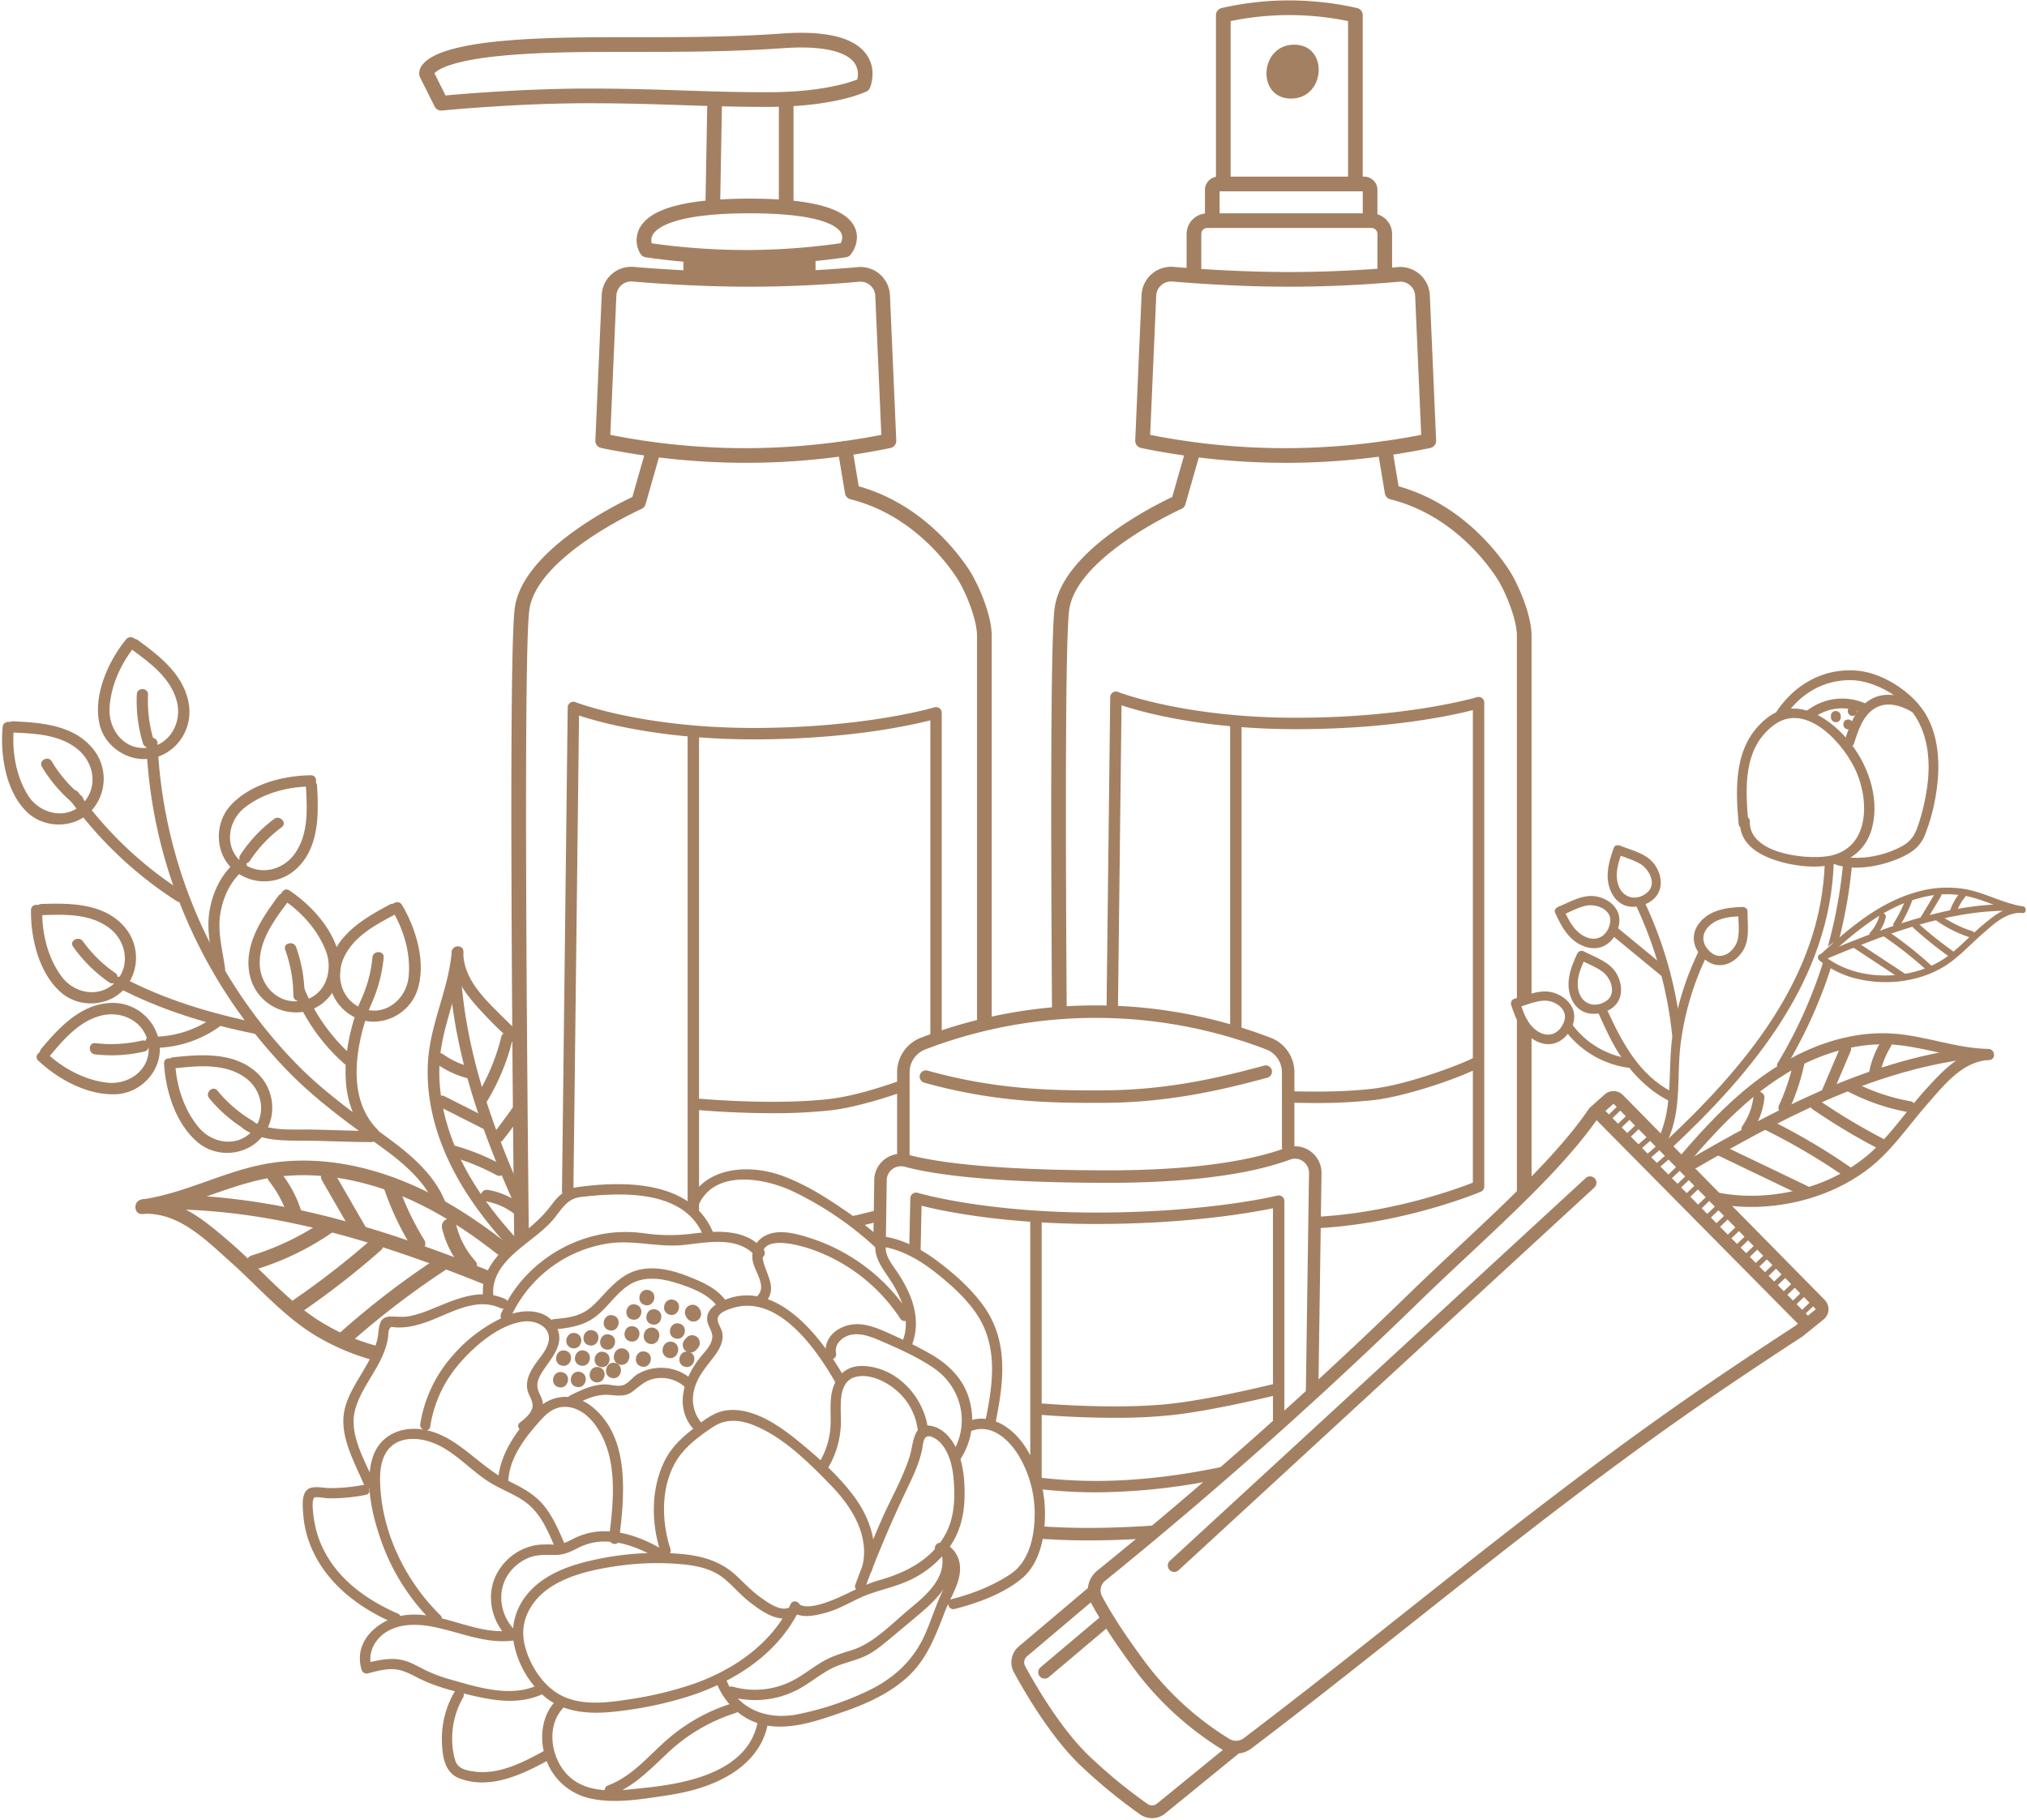 <?xml version="1.0" encoding="UTF-8" standalone="no"?><svg xmlns="http://www.w3.org/2000/svg" xmlns:xlink="http://www.w3.org/1999/xlink" data-name="Layer 1" fill="#000000" height="875.1" preserveAspectRatio="xMidYMid meet" version="1" viewBox="-1.0 -0.2 974.6 875.1" width="974.6" zoomAndPan="magnify"><g id="change1_1"><path d="M559.189,871.885l35.453-28.9a12.131,12.131,0,0,0,6.018-2.375c25.651-19.417,51.474-39.893,76.446-59.693,48.272-38.277,98.188-77.856,152.68-114.654,11.91-8.043,24.009-16.068,35.963-23.855l10.051-8.128a6.352,6.352,0,0,0,.527-9.391L779.315,526.37a6.347,6.347,0,0,0-8.744-.294l-7.366,6.539-.217.32c-14.175,20.958-38.594,43.823-62.208,65.935-7.922,7.417-16.113,15.088-23.838,22.607-47.857,46.592-98.457,91.552-150.4,133.634a12.208,12.208,0,0,0-4.457,8.326l-33.294,28.148a9.975,9.975,0,0,0-2.329,12.31c1.041,1.923,2.445,4.452,4.152,7.375,6.364,10.9,16.934,27.265,28.581,38.131a255.371,255.371,0,0,0,28.074,22.964A9.965,9.965,0,0,0,559.189,871.885ZM871.936,629.211a.189.189,0,0,1-.016.28l-3.658,2.966-1.045-1.057,3.531-3.4Zm-97.624-91.76,3.732-3.59,2.677,2.719-3.726,3.584Zm4.416,4.465,3.723-3.581,2.677,2.719-3.717,3.575Zm4.416,4.465,3.713-3.571,3.813,3.873-3.887,3.379Zm5.376,5.436,3.883-3.376,2.682,2.723-3.877,3.371Zm4.424,4.474,3.873-3.367,2.682,2.723-3.867,3.362Zm4.424,4.474,3.863-3.358,3.608,3.664-3.674,3.534Zm5.53,5.592,3.67-3.53,2.677,2.719-3.664,3.525Zm4.416,4.465,3.66-3.521,2.677,2.718L810,573.537Zm4.416,4.465,3.651-3.512,3.721,3.778-3.643,3.5Zm5.462,5.523,3.639-3.5,2.677,2.718-3.633,3.495Zm4.416,4.465,3.63-3.491,2.677,2.718-3.624,3.486Zm4.416,4.465,3.62-3.482,3.721,3.779-3.612,3.474Zm5.462,5.523,3.608-3.471,2.677,2.718-3.6,3.465Zm4.416,4.465,3.6-3.461,2.677,2.718-3.593,3.456Zm4.416,4.465,3.589-3.452,2.88,2.925-3.583,3.446Zm4.619,4.671,3.579-3.443,2.677,2.718-3.573,3.437Zm4.416,4.465,3.569-3.433,2.677,2.718-3.564,3.428Zm4.416,4.465,3.56-3.424,2.88,2.925-3.554,3.418Zm4.619,4.671,3.55-3.415,2.677,2.718-3.544,3.409Zm4.416,4.465,3.54-3.405,2.677,2.718-3.535,3.4Zm-87.878-96.242,1.391,1.413-3.736,3.593-1.667-1.686,3.75-3.33A.19.19,0,0,1,774.923,530.693Zm-93.682,95.2c7.681-7.479,15.85-15.128,23.751-22.525,23.1-21.631,46.936-43.971,61.649-64.91l96.811,97.9-1.2.972c-11.939,7.777-24.021,15.792-35.914,23.823-54.687,36.932-104.7,76.585-153.061,114.934-24.945,19.78-50.739,40.233-76.337,59.608a6.123,6.123,0,0,1-6.916.266A146.448,146.448,0,0,1,549.474,798.9c-11.321-15.229-17.459-25.548-20.608-31.524a6.03,6.03,0,0,1,1.556-7.475C582.508,717.7,633.251,672.616,681.241,625.894ZM550.781,867.3a248.994,248.994,0,0,1-27.379-22.4c-14.106-13.16-26.741-35.108-31.516-43.932a3.784,3.784,0,0,1,.887-4.67l30.693-25.949c.808,1.527,1.8,3.319,3.009,5.392.36.616.745,1.264,1.145,1.93l-28.353,23.922a3.081,3.081,0,0,0,3.974,4.709L530.9,782.958c3.423,5.357,7.871,11.872,13.629,19.618a152.515,152.515,0,0,0,42.217,38.6c.068.043.139.078.208.119L555.3,867.109A3.776,3.776,0,0,1,550.781,867.3Z" fill="#a48062"/></g><g id="change1_2"><path d="M560.918,754.178a3.086,3.086,0,0,0,4.749.715L765.59,570.839a3.081,3.081,0,0,0-4.173-4.534L561.494,750.358A3.084,3.084,0,0,0,560.918,754.178Z" fill="#a48062"/></g><g id="change1_3"><path d="M628.947,553.328a12.708,12.708,0,0,0-7.582-2.315V515.4A17.8,17.8,0,0,0,610.02,498.86a235.017,235.017,0,0,0-168.347,0A17.789,17.789,0,0,0,430.339,515.4v39.362a12.856,12.856,0,0,0-5.9,2.447,12.69,12.69,0,0,0-5.085,10.016l-.439,29.371a25.535,25.535,0,0,1,6,.5l.445-29.78a6.719,6.719,0,0,1,2.691-5.307,6.864,6.864,0,0,1,4.144-1.389,7.081,7.081,0,0,1,1.854.249c12.986,3.52,40.5,7.715,97.86,7.715,47.416,0,73.688-6.073,87.375-11.167a6.617,6.617,0,0,1,6.2.818,6.753,6.753,0,0,1,2.9,5.7L626.8,673.608c.642-.52,1.281-1.059,1.93-1.551l-.1-.118,1.728-1.08q1.239-.867,2.518-1.64l1.525-105.2A12.855,12.855,0,0,0,628.947,553.328Zm-97.036,9.25c-55.651,0-82.641-3.932-95.565-7.316V515.4a11.745,11.745,0,0,1,7.476-10.927,229,229,0,0,1,164.048,0,11.755,11.755,0,0,1,7.488,10.934v35.76a2.985,2.985,0,0,0,.248,1.187C601.972,557.147,576.677,562.578,531.911,562.578Z" fill="#a48062"/></g><g id="change1_4"><path d="M533.028,734.382c-12.543.346-23.756.066-33.821-.639a35.819,35.819,0,0,1-1.669,5.887c7.581.571,15.778.91,24.727.91q5.3,0,10.933-.154c5.883-.163,11.4-.42,16.609-.748.25-.327.458-.658.722-.983a66.7,66.7,0,0,1,5.016-5.433C548.7,733.757,541.213,734.155,533.028,734.382Z" fill="#a48062"/></g><g id="change1_5"><path d="M610.473,514.331a3.008,3.008,0,0,0-3.689-2.107c-22.677,6.186-47.883,11.909-78.5,11.909h-2.6c-20.178,0-47.513-.194-80.683-9.5a3,3,0,0,0-1.624,5.784c33.957,9.526,61.765,9.723,82.293,9.723h2.619c31.326,0,57-5.825,80.085-12.12A3,3,0,0,0,610.473,514.331Z" fill="#a48062"/></g><g id="change1_6"><path d="M615.49,575.234a2.718,2.718,0,0,0-2.356-.5c-.326.08-33.246,8.154-87.2,8.154-53.793,0-85.381-9.4-85.694-9.492a2.747,2.747,0,0,0-3.542,2.566l-.556,25.008a26.6,26.6,0,0,1,5.407,3.832l.56-25.2c7.15,1.823,25.08,5.773,52.249,7.691V706.976a32.14,32.14,0,0,1,3.844,8.833c.011,0,.024,0,.035-.008a248.405,248.405,0,0,0,27.7,1.632,300.732,300.732,0,0,0,57.994-6.127,76.574,76.574,0,0,1,6.044-6.885c-16.254,3.621-39.453,7.52-64.037,7.52a242.216,242.216,0,0,1-26.085-1.478V680.195c4.652.366,19.043,1.387,35.124,1.387a251.657,251.657,0,0,0,28.555-1.416C581,678.106,603.006,673,611.055,671.05v16.4l5.492-3.887V577.4A2.747,2.747,0,0,0,615.49,575.234ZM611.055,665.4c-6.548,1.6-29.913,7.16-48.169,9.313-24.209,2.848-56.7.482-63.035-.027V587.634c7.994.46,16.671.747,26.085.747,44.681,0,75.278-5.51,85.119-7.562Z" fill="#a48062"/></g><g id="change1_7"><path d="M730.982,490.563a4.537,4.537,0,0,1-1.528-2.225,6.014,6.014,0,0,1-1.118-1.9l0,88.067c.764-.629,1.5-1.268,2.334-1.875a38.572,38.572,0,0,1,4.712-2.9V494.55A55.158,55.158,0,0,0,730.982,490.563Z" fill="#a48062"/></g><g id="change1_8"><path d="M734.454,479.5a6.446,6.446,0,0,1,.932-.133V305.449c0-10.018-6.493-25.088-11.179-32.115-6.224-9.336-23.622-31.522-52.763-39.686l-2.539-15.232q8.942-1.366,17.794-3.188a3.53,3.53,0,0,0,2.809-3.608L686.471,141.8A14.215,14.215,0,0,0,671,128.24c-.832.075-1.772.152-2.667.229V112.3a9.906,9.906,0,0,0-7.058-9.453V91.128a6.4,6.4,0,0,0-6.4-6.4h-.662V7.1a3.531,3.531,0,0,0-2.746-3.443A148.2,148.2,0,0,0,615.318.039a146.664,146.664,0,0,0-28.929,3.618A3.526,3.526,0,0,0,583.644,7.1V84.843a6.4,6.4,0,0,0-5.293,6.284v11.36a9.9,9.9,0,0,0-8.822,9.814v16.336c-2.213-.167-4.331-.335-6.26-.5a14.212,14.212,0,0,0-15.4,13.564L544.83,211.62a3.53,3.53,0,0,0,2.809,3.608c6.848,1.42,13.749,2.6,20.678,3.6L562.611,238.8c-8.974,4.218-53.149,26.3-56.574,53.7-1.974,15.793-1.787,111.326-1.217,194.27a28.619,28.619,0,0,1,7.064-1.22c-.559-82.5-.745-176.965,1.156-192.175,3.241-25.926,53.45-48.6,53.957-48.825a3.527,3.527,0,0,0,1.956-2.254l6.433-22.515a342.889,342.889,0,0,0,41.795,2.582c.589,0,1.184,0,1.773,0a343.319,343.319,0,0,0,42.965-2.943l2.94,17.637a3.525,3.525,0,0,0,2.624,2.843c28.109,7.027,44.928,28.462,50.853,37.353,4.718,7.075,9.994,20.636,9.994,28.2l.008,176.705a4.519,4.519,0,0,1,4.494-2.9A5.684,5.684,0,0,1,734.454,479.5ZM590.7,9.943a139.379,139.379,0,0,1,56.462,0V84.732H590.7ZM585.409,91.79h68.813v10.587H585.409ZM576.587,112.3a2.869,2.869,0,0,1,2.867-2.867h78.959a2.869,2.869,0,0,1,2.867,2.867V129.03c-11.386.832-26.1,1.577-42.347,1.577-15.536,0-30.3-.679-42.346-1.474Zm88.377,99.54a1.549,1.549,0,0,0-1.177.147,335.766,335.766,0,0,1-44.873,3.313,332.747,332.747,0,0,1-66.9-6.389l2.909-66.9a7.159,7.159,0,0,1,7.752-6.841c13.447,1.137,34.122,2.5,56.26,2.5,21.63,0,40.6-1.3,52.706-2.4A7.051,7.051,0,0,1,676.974,137a7.131,7.131,0,0,1,2.447,5.1l2.9,66.808C676.572,210.05,670.778,211,664.964,211.841Z" fill="#a48062"/></g><g id="change1_9"><path d="M621.239,21.279c-16.682,0-18.238,25.937-1.5,25.937C636.423,47.216,637.978,21.279,621.239,21.279Z" fill="#a48062"/></g><g id="change1_10"><path d="M711.538,335.471a2.764,2.764,0,0,0-2.433-.421c-.326.1-33.181,9.9-87.066,9.9-53.658,0-85.163-12.284-85.476-12.407a2.745,2.745,0,0,0-3.762,2.518l-1.777,150.58q2.759.214,5.485.631l1.738-147.3c7.332,2.435,25.243,7.55,52.215,10.042V494.662a35.326,35.326,0,0,1,5.492,1.545V349.462c8,.6,16.673.979,26.085.979,45.111,0,75.2-6.615,85.119-9.165v167.36c-4.843,2.579-30.405,12.6-48.169,14.7-12.782,1.512-27.567,1.565-39.731,1.194a30.289,30.289,0,0,1,.135,5.495c3.791.112,7.827.184,11.984.184a247.914,247.914,0,0,0,28.254-1.418c14.712-1.736,37.57-9.465,47.526-14.144V568.5c-7.344,2.9-38.017,14.2-73.687,16.341a32.473,32.473,0,0,1-.006,5.52c41.886-2.452,77.136-17.323,77.518-17.485a2.75,2.75,0,0,0,1.667-2.526V337.677A2.746,2.746,0,0,0,711.538,335.471Z" fill="#a48062"/></g><g id="change1_11"><path d="M464.636,273.334c-6.224-9.336-23.622-31.522-52.763-39.686l-2.539-15.232q8.942-1.365,17.794-3.188a3.53,3.53,0,0,0,2.809-3.608L426.9,141.8a14.215,14.215,0,0,0-15.466-13.557c-5.468.493-12.406,1.025-20.312,1.463v-4.388c4.9-.505,9.785-1.08,14.636-1.8a3.523,3.523,0,0,0,2.19-1.23c1.949-2.34,4.563-7.754,2-13.223-3.162-6.749-12.866-10.954-29.415-12.74V50.824c23.619-1.47,34.58-6.786,35.1-7.047A3.517,3.517,0,0,0,417.3,42.01c.15-.345,3.588-8.6-1.714-16.045-5.815-8.167-19.471-11.545-40.6-10.035-24.576,1.754-48.059,1.754-70.767,1.754-22.54,0-43.83,0-63.4,1.778-21.446,1.951-34.484,5.838-38.756,11.558a6.4,6.4,0,0,0-1.439,5,3.5,3.5,0,0,0,.3.886l7.058,14.116a3.532,3.532,0,0,0,3.155,1.951c.117,0,.234-.007.353-.017.352-.035,35.514-3.512,70.226-3.512,18.049,0,31.994.465,45.479.917,3.976.132,7.89.26,11.841.377l-.813,45.542c-17.467,1.8-27.912,6.174-31.691,13.234a12.489,12.489,0,0,0,.479,12.465,3.53,3.53,0,0,0,2.416,1.534c6.018.9,12.085,1.572,18.165,2.132v4.112c-9.218-.471-17.42-1.069-23.9-1.616A14.212,14.212,0,0,0,288.3,141.7l-3.04,69.916a3.53,3.53,0,0,0,2.809,3.608c6.848,1.42,13.749,2.6,20.678,3.6L303.04,238.8c-8.974,4.218-53.149,26.3-56.574,53.7-3.064,24.512-.922,241.147-.221,304.6a36.164,36.164,0,0,1,7.013-4.431c-.727-67.944-2.692-276.066.211-299.3,3.241-25.926,53.45-48.6,53.957-48.825a3.526,3.526,0,0,0,1.956-2.254l6.433-22.515a342.893,342.893,0,0,0,41.795,2.582c.589,0,1.184,0,1.773,0a343.319,343.319,0,0,0,42.965-2.943l2.94,17.637a3.525,3.525,0,0,0,2.624,2.843c28.109,7.027,44.928,28.462,50.853,37.353,4.718,7.075,9.994,20.636,9.994,28.2L468.766,492c2.087-.536,4.237-1.03,6.541-1.457.17-.032.339-.046.509-.073V305.449C475.815,295.431,469.323,280.361,464.636,273.334ZM327.442,43.305c-13.543-.451-27.547-.92-45.715-.92-29.785,0-59.9,2.533-68.5,3.319l-5.333-10.666c1.3-1.485,7.408-6.169,33.571-8.547,19.25-1.751,40.384-1.751,62.76-1.751,22.833,0,46.442,0,71.27-1.775,24.166-1.706,31.863,3.667,34.3,7.03a9.769,9.769,0,0,1,1.39,8.023c-4.049,1.606-17.718,6.131-43,6.131C352.782,44.15,340.472,43.74,327.442,43.305Zm46.036,7.829V95.727c-4.33-.266-9.014-.409-14.116-.409-5.06,0-9.721.14-14.058.4l.8-44.788c6.876.167,14.054.279,22.081.279C370.011,51.207,371.764,51.178,373.478,51.135Zm-61.111,65.67a5.219,5.219,0,0,1,.4-3.96c1.683-3.15,9.6-10.469,46.6-10.469,35.7,0,42.786,6.737,44.177,9.636a5.275,5.275,0,0,1-.374,4.745,319.889,319.889,0,0,1-43.822,3.264A324.945,324.945,0,0,1,312.367,116.805Zm93.026,95.035a3.337,3.337,0,0,0-.736-.021,3.3,3.3,0,0,0-.441.168,335.766,335.766,0,0,1-44.873,3.313,332.735,332.735,0,0,1-66.9-6.389l2.909-66.9a7.159,7.159,0,0,1,7.752-6.841c13.447,1.137,34.122,2.5,56.261,2.5,21.63,0,40.6-1.3,52.706-2.4A7.052,7.052,0,0,1,417.4,137a7.131,7.131,0,0,1,2.447,5.1l2.905,66.807C417,210.051,411.207,211,405.393,211.841Z" fill="#a48062"/></g><g id="change1_12"><path d="M422.9,581.094c-5.432,1.5-11.54,3.006-18.177,4.351a33.507,33.507,0,0,1,4.842,4.58c4.458-.97,8.646-2,12.538-3.037A33.114,33.114,0,0,1,422.9,581.094Z" fill="#a48062"/></g><g id="change1_13"><path d="M450.689,340.373a2.764,2.764,0,0,0-2.433-.421c-.326.1-33.181,9.9-87.066,9.9-53.658,0-85.163-12.284-85.476-12.407a2.745,2.745,0,0,0-3.762,2.518l-2.746,232.67a2.743,2.743,0,0,0,1.569,2.512c.049.023.682.318,1.789.8a25.618,25.618,0,0,1,7.688-2.738c-2.433-.974-4.327-1.78-5.533-2.311L277.4,343.873c7.332,2.435,25.243,7.55,52.215,10.042V581.266a27.031,27.031,0,0,1,4.4,3.335l.458.458c.226.2.41.429.63.634V533.629c4.686.391,19.165,1.477,35.424,1.477a247.914,247.914,0,0,0,28.254-1.418c9.151-1.079,21.45-4.478,31.838-8.019a39.433,39.433,0,0,1,1.257-6.275c-10.058,3.6-23.246,7.6-33.739,8.84-24.624,2.914-56.774.422-63.035-.113V354.365c8,.6,16.673.979,26.085.979,45.111,0,75.2-6.615,85.119-9.165V500.873c1.887-.958,3.708-1.847,5.492-2.679V342.58A2.746,2.746,0,0,0,450.689,340.373Z" fill="#a48062"/></g><g id="change1_14"><path d="M217.393,813.615a44.909,44.909,0,0,0-5.929,23.351c.2,7.1,1.146,15.284,8.525,18.048,15.039,5.633,30.837-2.247,43.863-9.415,2.794-1.537.234-5.768-2.551-4.235-10.275,5.654-22.157,12-34.268,10.333-3.89-.534-7.929-1.322-9.182-5.46a36.225,36.225,0,0,1-1.45-10.078,39.692,39.692,0,0,1,5.3-20.121c1.57-2.773-2.743-5.193-4.31-2.424Z" fill="#a48062"/></g><g id="change1_15"><path d="M266.956,816.965c-7.752,7.258-8.821,19.031-5.459,28.777a29.137,29.137,0,0,0,20.877,18.779c11.724,2.788,25.049.463,36.8-1.276,10.8-1.6,21.429-4.375,30.851-10.065,9.376-5.663,16.454-14.057,18.24-25.072.506-3.118-4.288-4.336-4.8-1.191-4,24.644-33.624,30.453-54.229,32.581-12.183,1.258-26.965,3.634-36.755-5.6-8.767-8.27-11.312-24.752-1.986-33.483,2.329-2.181-1.225-5.619-3.542-3.45Z" fill="#a48062"/></g><g id="change1_16"><path d="M343.888,809.95c4.215,10.024,13.058,17.788,23.944,19.632,12.363,2.095,25.558-2.759,37.094-6.756,10.585-3.668,21.01-8.4,29.537-15.8,9.921-8.613,14.193-20.2,18.8-32.122,2.579-6.677,7.454-13.71,7.339-21.091-.086-5.559-3.472-10.944-9.12-12.048-3.111-.608-4.321,4.187-1.191,4.8,9.783,1.912,3.556,14.583,1.234,19.724-2.833,6.275-4.88,12.864-7.647,19.165-5.314,12.1-14.113,20.563-25.789,26.557a142.193,142.193,0,0,1-35.21,12.066c-13.954,2.922-28.375-1.556-34.246-15.518-1.219-2.9-5.979-1.543-4.744,1.394Z" fill="#a48062"/></g><g id="change1_17"><path d="M458.006,773.523c11.121-2.855,23.535-7.324,32.45-14.8,8.971-7.521,11.261-21.485,10.955-32.6a58.107,58.107,0,0,0-10.449-32.041c-6.065-8.428-16.281-15.037-26.832-10.737-2.917,1.189-1.559,5.947,1.394,4.744,10.244-4.174,18.9,4.156,23.7,12.4a54.564,54.564,0,0,1,7.255,28.394c-.188,10.255-2.752,21.994-11.792,27.973-8.494,5.618-18.252,9.4-28.075,11.92-3.083.791-1.691,5.536,1.394,4.744Z" fill="#a48062"/></g><g id="change1_18"><path d="M351.249,818.8a86.883,86.883,0,0,0-31.464,17.518c-9.01,7.862-16.873,17.719-28.387,22.02-2.962,1.107-1.6,5.861,1.394,4.744,10.749-4.015,18.559-12.182,26.75-19.869a84.748,84.748,0,0,1,33.1-19.669c3.034-.943,1.655-5.692-1.394-4.744Z" fill="#a48062"/></g><g id="change1_19"><path d="M350.143,815.693a44.368,44.368,0,0,0,31.895-3.127c5.34-2.729,9.98-6.593,15.162-9.583,5.152-2.973,10.818-3.966,16.269-6.158,4.75-1.91,8.65-5.034,12.546-8.282,5.112-4.262,10.231-8.519,15.313-12.817,8.159-6.9,17.308-15.939,15.595-27.611-.456-3.105-5.406-3.024-4.943.127,1.674,11.4-8.757,19.484-16.549,26.006-8.336,6.978-16.5,15.83-27.1,19.139-4.519,1.412-8.93,2.692-13.086,5.025-4.419,2.48-8.415,5.627-12.755,8.234a39.6,39.6,0,0,1-31.159,4.249c-3.071-.839-4.261,3.96-1.191,4.8Z" fill="#a48062"/></g><g id="change1_20"><path d="M378.488,772.811c-4.149,1.96-9.7-2.01-12.976-4.257-4.69-3.219-8.443-7.307-12.586-11.154-8.877-8.243-19.84-10.145-31.58-10.692a140.2,140.2,0,0,0-35.028,2.833c-10.736,2.233-21.791,5.609-30.137,13.048-7.852,7-11.976,17.018-10.1,27.484a45.521,45.521,0,0,0,14.514,25.379c8.869,7.564,20.7,8.636,31.88,7.633a183.028,183.028,0,0,0,33.506-6.305c23.67-6.741,46.484-20.347,57.513-43.2,1.378-2.856-2.926-5.292-4.31-2.424-9.13,18.918-26.947,31.358-46.34,38.249a173.735,173.735,0,0,1-31.7,7.615c-10.775,1.664-23.16,3.181-33.113-2.362-8.581-4.779-14.974-15.263-16.96-24.729-2.409-11.483,4.074-21.707,13.69-27.566,9.253-5.638,20.607-8.028,31.215-9.527a130.447,130.447,0,0,1,32.667-.645c6.808.767,13.447,2.47,18.81,6.938,4.094,3.411,7.508,7.541,11.713,10.833,5.865,4.591,14.186,10.716,21.881,7.08,2.878-1.36.3-5.584-2.551-4.235Z" fill="#a48062"/></g><g id="change1_21"><path d="M379.434,774.5c4.47,3.879,11.349,2.231,16.518.856,7.735-2.058,14.126-6.7,21.628-9.25,7.718-2.625,15.51-4.243,22.622-8.427A48.5,48.5,0,0,0,456.3,742.654c4.391-6.709,6.226-14.49,6.449-22.438.212-7.528-.4-15.656-3.361-22.666-2.287-5.405-6.639-10.949-12.757-12.093-8.569-1.6-8.442,8.7-10.112,14.206-3.221,10.622-9.1,20.582-13.551,30.729q-6.817,15.526-12.716,31.429c-1.11,2.976,3.7,4.142,4.8,1.191q8.458-22.686,18.793-44.6c3.245-6.87,6.82-13.758,8.432-21.24.657-3.05.483-8.15,4.925-6.344,3.027,1.231,5.226,3.894,6.738,6.7,2.989,5.548,3.637,12.169,3.846,18.36.254,7.506-.594,15.047-4.235,21.731-6.721,12.339-19.116,18.463-32.082,22.15-7.32,2.082-13.367,5.729-20.287,8.675-4.093,1.742-14.408,5.887-18.293,2.515-2.4-2.081-5.856,1.454-3.45,3.542Z" fill="#a48062"/></g><g id="change1_22"><path d="M256.917,810.393c-12.813,5.734-28.784.619-41.525-3.033a70.843,70.843,0,0,1-11.254-4.139c-3.392-1.632-6.624-3.643-10.247-4.752-6.407-1.96-13.053-.391-19.341,1.254l3.069,1.675c-2.057-6.777,1.69-13.67,7.595-17.113,6.463-3.768,14.5-3.621,21.623-2.265,14.029,2.673,27.193,9.294,41.764,6.194,3.111-.662,1.709-5.4-1.394-4.744-17.868,3.8-34.313-8.741-52.188-7.114-13.107,1.193-26.523,12.006-22.144,26.435a2.52,2.52,0,0,0,3.069,1.675c3.86-1.01,7.791-2.076,11.816-2,4.683.093,8.529,2.332,12.594,4.377,6.838,3.441,14.124,5.492,21.535,7.306,12.408,3.038,25.412,5.919,37.579.474,2.9-1.3.322-5.52-2.551-4.235Z" fill="#a48062"/></g><g id="change1_23"><path d="M246,783.106c-6.378-6.771-8.052-17.423-3.1-25.507a21.9,21.9,0,0,1,10.131-8.628c4.373-1.826,8.552-1.417,13.144-1.447,4.182-.027,7.24-1.539,10.873-3.421a27.509,27.509,0,0,1,13.174-3.007c9.035.118,17.7,3.838,25.331,8.408,2.736,1.638,5.15-2.678,2.424-4.31-8.718-5.221-18.754-9.249-29.074-9.039a32.21,32.21,0,0,0-13.825,3.4c-3.316,1.659-5.87,3.061-9.66,3.022a50.889,50.889,0,0,0-8.02.124,26.481,26.481,0,0,0-20.855,16.821c-3.407,9.386-.748,19.955,6,27.123,2.188,2.323,5.627-1.231,3.45-3.542Z" fill="#a48062"/></g><g id="change1_24"><path d="M321.349,744.69c-4.478-13.689-4.719-31.037,3.5-43.485,4.119-6.241,10.688-11.014,16.817-15.136,7.307-4.915,15.227-3.191,22.781.4,12.934,6.155,24.2,17.392,34.078,27.581,10.13,10.452,18.933,24.378,14.965,39.513-.807,3.079,3.991,4.271,4.8,1.191,3.174-12.106-.878-24.508-7.993-34.431-7.84-10.933-18.683-20.468-29.139-28.85-8.972-7.192-21.92-15.671-34.1-13.257-6.118,1.213-11.374,5.923-16.118,9.7-5.066,4.036-9.613,8.653-12.476,14.534-6.518,13.387-6.416,29.688-1.857,43.628.987,3.017,5.737,1.642,4.744-1.394Z" fill="#a48062"/></g><g id="change1_25"><path d="M396.911,706.053a44.272,44.272,0,0,0,6.406-21.626c.218-7.2-2.122-20.659,7.62-22.636,6.886-1.4,14.748,2.654,19.674,7.145a29.745,29.745,0,0,1,9.77,19.6c.252,3.156,5.2,3.057,4.943-.127-1.287-16.129-14.876-31.416-31.689-31.748-9.1-.18-14.121,6.6-15.054,15.082-.561,5.1.107,10.233-.364,15.336A38.969,38.969,0,0,1,392.6,703.63c-1.643,2.733,2.674,5.147,4.31,2.424Z" fill="#a48062"/></g><g id="change1_26"><path d="M210.716,776.509c-17.045-16.738-28.5-40.465-28.97-64.576-.124-6.367.968-13.656,6.584-17.584,4.431-3.1,10.384-3.08,15.436-1.818,12.283,3.067,20.552,13.906,31.013,20.315,6.342,3.885,13.792,6.15,19.312,11.294,5.386,5.019,8.422,12.05,11.29,18.685,1.246,2.882,6.008,1.529,4.744-1.394-2.73-6.315-5.5-12.711-9.962-18.031-4.675-5.579-11.005-8.623-17.386-11.83-12.982-6.524-22.542-19.512-36.757-23.552-11.613-3.3-24.057.524-27.9,12.854-3.916,12.579.088,28.5,4.385,40.507a102.783,102.783,0,0,0,24.756,38.673c2.275,2.234,5.721-1.312,3.45-3.542Z" fill="#a48062"/></g><g id="change1_27"><path d="M243.434,711.241c.78-11.2,8.742-21.082,16.013-29.084,3.661-4.03,7.961-6.664,13.583-5.633,5.159.947,9.361,4.544,12.34,8.711,11.05,15.457,8.662,36.257,6.486,53.981-.383,3.118,4.411,4.347,4.8,1.191,2.544-20.718,5.608-49.124-12.841-64.039-8.518-6.887-19.389-6.466-27.024,1.385-8.766,9.014-17.4,20.728-18.3,33.616-.221,3.168,4.724,3.029,4.943-.127Z" fill="#a48062"/></g><g id="change1_28"><path d="M275.76,675.025c5.17-2.537,10.385-4.945,16.28-4.444,4.041.343,7.632.979,11.1-1.635,3.927-2.962,6.555-5.8,11.742-6.389a17.112,17.112,0,0,1,13.21,4.012c2.4,2.082,5.856-1.454,3.45-3.542a22.411,22.411,0,0,0-26.116-2.363c-2.334,1.439-4.28,4.421-6.87,5.228-2.754.858-6.01-.421-8.829-.371-5.9.1-11.33,2.726-16.514,5.27-2.86,1.4-.289,5.628,2.551,4.235Z" fill="#a48062"/></g><g id="change1_29"><path d="M335.836,683.477a17.608,17.608,0,0,1-3.086-15.328c1.509-6.313,5.664-10.861,9.465-15.871,2.486-3.276,4.71-7.036,4.121-11.3-.309-2.237-1.922-4.057-2.238-6.2-.482-3.273,3.619-4.768,6.1-5.642,22.633-7.984,41.479,19.6,50.784,35.98,1.575,2.772,5.807.216,4.235-2.551-10.78-18.976-32.937-48.751-58.6-37.3-4.074,1.819-8.419,4.876-7.506,9.923.533,2.946,2.853,5.187,2.286,8.374-.622,3.492-3.6,6.334-5.736,9-7.527,9.4-12.331,22.915-4.06,33.472,1.94,2.476,6.2-.048,4.235-2.551Z" fill="#a48062"/></g><g id="change1_30"><path d="M400.987,650.47c-.938-4.449,3.211-7.972,7.175-8.8,4.908-1.023,10.038,1.1,14.465,3,8.627,3.7,17.607,7.728,25.383,13.032,13.576,9.259,17.715,27.613,8.391,41.459-1.78,2.643,2.544,5.046,4.31,2.424A34.758,34.758,0,0,0,465.4,674.1c-2.5-10.359-9.494-17.646-18.5-22.906a198.434,198.434,0,0,0-17.733-8.995c-5.121-2.337-10.452-4.931-16.113-5.553-8.905-.978-18.921,5.219-16.813,15.22.656,3.112,5.4,1.709,4.744-1.394Z" fill="#a48062"/></g><g id="change1_31"><path d="M436.113,631.359a89.764,89.764,0,0,0-47.069-36.049c-7.8-2.535-18.72-5.7-25.32,1.115a11.071,11.071,0,0,0-2.648,10.416c1.007,4.467,6.281,11.266,2.571,15.556-2.077,2.4,1.458,5.859,3.542,3.45,5.809-6.717-.015-13.329-1.369-20.4-2.43-12.684,17.507-6.9,23.308-4.913a84.331,84.331,0,0,1,42.75,33.376c1.746,2.655,5.987.114,4.235-2.551Z" fill="#a48062"/></g><g id="change1_32"><path d="M252.519,687.339c3.888-3.152,8.055-7.256,7.5-12.711-.225-2.208-1.439-3.965-2.172-6-.959-2.665-.389-5.01.908-7.425,3.751-6.984,12.024-13.8,8.177-22.575-4.127-9.414-15.768-9.659-23.99-6.261a72.416,72.416,0,0,0-26.206,19.218A64.715,64.715,0,0,0,201.063,684.6c-.46,3.119,4.334,4.341,4.8,1.191a60.15,60.15,0,0,1,14.848-31.249c7.349-8.252,18.762-17.93,30.162-19.283,5.7-.676,13.242,2.641,11.911,9.546-.858,4.452-4.6,8.123-7,11.8-2.154,3.293-3.906,7.016-3.295,11.048.368,2.432,1.865,4.291,2.433,6.624,1.019,4.185-3.122,7.329-5.945,9.618-2.472,2,1.1,5.431,3.542,3.45Z" fill="#a48062"/></g><g id="change1_33"><path d="M265.46,639.09c7.32-.677,14.351-1.742,20.274-6.433,5.574-4.415,9.428-10.792,15.384-14.738,6.63-4.393,14.676-3.691,21.958-1.516,7.067,2.111,16.653,5.466,20.953,11.834,1.776,2.631,6.02.093,4.235-2.551-4.333-6.417-11.822-9.55-18.806-12.267-7.072-2.752-14.879-4.71-22.471-3.183-7.483,1.5-12.705,6.588-17.688,12.014-2.812,3.062-5.651,6.3-9.3,8.394-4.457,2.561-9.653,3.038-14.67,3.5-3.148.291-3.052,5.238.127,4.943Z" fill="#a48062"/></g><g id="change1_34"><path d="M244.226,633.953a61.768,61.768,0,0,1,48.079-36.336c11.85-1.538,23.4,2.1,35.271.877,11.71-1.21,26.291-4.6,35.059,5.711,2.065,2.428,5.5-1.138,3.45-3.542-8.929-10.5-23.4-8.939-35.638-7.46a86.166,86.166,0,0,1-21.788-.357,64.706,64.706,0,0,0-17.638-.011c-22.161,3.228-42.232,18.035-51.106,38.695-1.245,2.9,3.056,5.344,4.31,2.424Z" fill="#a48062"/></g><g id="change1_35"><path d="M190.321,775.757c-15.44-6.709-29.931-17.22-36.832-33.074a47.391,47.391,0,0,1-3.238-10.643c-.294-1.666-1.882-10.92-.077-12.083.925-.6,5.145.3,6.186.325q2.878.07,5.754-.064a90.938,90.938,0,0,0,12.763-1.575c3.122-.593,1.713-5.334-1.394-4.744a82.027,82.027,0,0,1-16.531,1.457c-3.312-.049-8.689-1.625-11.013,1.673-1.983,2.816-1.351,8.17-1.1,11.373a49.473,49.473,0,0,0,2.835,13c6.718,18.455,22.684,31.041,40.222,38.662,2.894,1.258,5.34-3.043,2.424-4.31Z" fill="#a48062"/></g><g id="change1_36"><path d="M178.891,712.651c-4.469-10.7-12.425-23.274-9.071-35.2,2.814-10.01,10.255-18.021,13.928-27.694a32.975,32.975,0,0,0,1.881-7.016,19.124,19.124,0,0,1,.283-3.09c.814-2.349,1.527-1.668,3.2-1.556,5.428.366,10.8-1.024,15.855-2.89,10.678-3.944,22.894-11.709,34.446-6.45,2.879,1.311,5.32-2.992,2.424-4.31-12.287-5.594-24.294.449-35.787,5.054a56.361,56.361,0,0,1-10.009,3.193c-3.226.634-6.137.15-9.359.211-6.168.118-5.237,5.938-6.163,10.436-2.44,11.86-11.819,20.852-15.321,32.349-4.06,13.329,3.954,26.4,8.95,38.361,1.213,2.9,5.973,1.547,4.744-1.394Z" fill="#a48062"/></g><g id="change1_37"><path d="M236.261,623.378c-1.587-12.523,9.44-20.773,18.179-27.594,4.162-3.249,8.27-6.59,11.548-10.764,3.65-4.648,6-8.882,12.371-9.629,20.171-2.366,50.818-3.637,59.339,19.96,1.075,2.978,5.829,1.61,4.744-1.394-9.5-26.3-42.4-26.519-65.41-23.366-5.859.8-9.342,3.8-12.768,8.473-4.136,5.646-9.078,9.915-14.574,14.191-9.5,7.391-20.057,16.953-18.371,30.252.4,3.123,5.344,3.036,4.943-.127Z" fill="#a48062"/></g><g id="change1_38"><path d="M334.209,580.963c6.9-19.4,32.142-14.951,46.316-8.127A160.625,160.625,0,0,1,420.9,600.562c2.306,2.2,5.754-1.344,3.45-3.542a163.494,163.494,0,0,0-20.532-16.15c-8.883-6.092-18.319-11.825-28.45-15.578-16.406-6.077-39.167-4.6-45.953,14.48-1.065,3,3.74,4.166,4.8,1.191Z" fill="#a48062"/></g><g id="change1_39"><path d="M437.317,646.95c3.323-8.284,2.374-16.859-1.088-24.963a67.562,67.562,0,0,0-6.726-11.78c-2.621-3.8-5.756-8.063-4.33-12.9l-2.994,1.8c10.09,1.414,18.847,6.471,26.744,12.7,6.96,5.492,13.834,11.617,18.977,18.891,11.42,16.152,8.508,34.876,4.741,53.067-.643,3.107,4.152,4.314,4.8,1.191,4.028-19.451,6.861-39.567-5.3-56.809-5.533-7.842-12.8-14.464-20.339-20.339-8.411-6.556-17.717-12-28.427-13.5a2.544,2.544,0,0,0-2.994,1.8c-2.324,7.874,3.517,14.176,7.4,20.37,5.129,8.177,9.035,18.547,5.229,28.037-1.17,2.916,3.129,5.369,4.31,2.424Z" fill="#a48062"/></g><g id="change1_40"><path d="M270.861,649.285c-4.631-1.149-6.425,6.046-1.786,7.2S275.5,650.436,270.861,649.285Z" fill="#a48062"/></g><g id="change1_41"><path d="M269.414,659.68c-4.631-1.149-6.425,6.046-1.786,7.2S274.053,660.831,269.414,659.68Z" fill="#a48062"/></g><g id="change1_42"><path d="M277.94,659.532c-4.631-1.149-6.425,6.046-1.786,7.2S282.579,660.683,277.94,659.532Z" fill="#a48062"/></g><g id="change1_43"><path d="M279.921,649.269c-4.631-1.149-6.425,6.046-1.786,7.2S284.559,650.421,279.921,649.269Z" fill="#a48062"/></g><g id="change1_44"><path d="M275.776,640.883c-4.631-1.149-6.425,6.046-1.786,7.2S280.415,642.034,275.776,640.883Z" fill="#a48062"/></g><g id="change1_45"><path d="M284.033,639.537c-4.631-1.149-6.425,6.046-1.786,7.2S288.672,640.688,284.033,639.537Z" fill="#a48062"/></g><g id="change1_46"><path d="M289.381,649.919c-4.631-1.149-6.425,6.046-1.786,7.2S294.02,651.07,289.381,649.919Z" fill="#a48062"/></g><g id="change1_47"><path d="M287,657.251c-4.631-1.149-6.425,6.046-1.786,7.2S291.635,658.4,287,657.251Z" fill="#a48062"/></g><g id="change1_48"><path d="M294.853,655.239c-4.631-1.149-6.425,6.046-1.786,7.2S299.492,656.39,294.853,655.239Z" fill="#a48062"/></g><g id="change1_49"><path d="M292.031,641.521c-4.631-1.149-6.425,6.046-1.786,7.2S296.67,642.672,292.031,641.521Z" fill="#a48062"/></g><g id="change1_50"><path d="M301.12,649.989a3.708,3.708,0,0,0-5.089-1.263,3.853,3.853,0,0,0-1.685,2.283l-.132.533a3.825,3.825,0,0,0,.423,2.806,3.708,3.708,0,0,0,5.089,1.263,3.853,3.853,0,0,0,1.686-2.283l.132-.533A3.825,3.825,0,0,0,301.12,649.989Z" fill="#a48062"/></g><g id="change1_51"><path d="M293.747,632.325c-4.631-1.149-6.425,6.046-1.786,7.2S298.385,633.476,293.747,632.325Z" fill="#a48062"/></g><g id="change1_52"><path d="M303.748,637.637c-4.631-1.149-6.425,6.046-1.786,7.2S308.387,638.788,303.748,637.637Z" fill="#a48062"/></g><g id="change1_53"><path d="M309.232,649.751c-4.631-1.149-6.425,6.046-1.786,7.2S313.871,650.9,309.232,649.751Z" fill="#a48062"/></g><g id="change1_54"><path d="M315.492,639.972a3.708,3.708,0,0,0-5.089-1.263,3.853,3.853,0,0,0-1.685,2.283l-.132.533a3.825,3.825,0,0,0,.423,2.806,3.708,3.708,0,0,0,5.089,1.263,3.853,3.853,0,0,0,1.686-2.283l.132-.533A3.825,3.825,0,0,0,315.492,639.972Z" fill="#a48062"/></g><g id="change1_55"><path d="M304.662,627.11c-4.631-1.149-6.425,6.046-1.786,7.2S309.3,628.261,304.662,627.11Z" fill="#a48062"/></g><g id="change1_56"><path d="M310.912,620.171c-4.631-1.149-6.425,6.046-1.786,7.2S315.551,621.322,310.912,620.171Z" fill="#a48062"/></g><g id="change1_57"><path d="M314.259,629.491c-4.631-1.149-6.425,6.046-1.786,7.2S318.9,630.642,314.259,629.491Z" fill="#a48062"/></g><g id="change1_58"><path d="M322.777,624.813c-4.631-1.149-6.425,6.046-1.786,7.2S327.416,625.964,322.777,624.813Z" fill="#a48062"/></g><g id="change1_59"><path d="M325.6,636.266c-4.631-1.149-6.425,6.046-1.786,7.2S330.234,637.417,325.6,636.266Z" fill="#a48062"/></g><g id="change1_60"><path d="M324.563,646.75a3.708,3.708,0,0,0-5.089-1.263,3.853,3.853,0,0,0-1.685,2.283l-.132.533a3.825,3.825,0,0,0,.423,2.806,3.708,3.708,0,0,0,5.089,1.263,3.853,3.853,0,0,0,1.685-2.283l.132-.533A3.825,3.825,0,0,0,324.563,646.75Z" fill="#a48062"/></g><g id="change1_61"><path d="M335.481,645.486a3.781,3.781,0,0,0-1.12-2.561,3.743,3.743,0,0,0-2.683-1.051,3.7,3.7,0,0,0-2.561,1.12l-.8.934a3.944,3.944,0,0,0-1.051,2.683,3.782,3.782,0,0,0,1.12,2.561,3.743,3.743,0,0,0,2.683,1.051,3.7,3.7,0,0,0,2.561-1.12l.8-.934A3.944,3.944,0,0,0,335.481,645.486Z" fill="#a48062"/></g><g id="change1_62"><path d="M335.591,629.678l-.4-.665a3.825,3.825,0,0,0-2.283-1.685,3.773,3.773,0,0,0-2.806.423,3.731,3.731,0,0,0-1.685,2.283,3.865,3.865,0,0,0,.423,2.806l.4.665a3.825,3.825,0,0,0,2.283,1.686,3.773,3.773,0,0,0,2.806-.423,3.731,3.731,0,0,0,1.685-2.283A3.865,3.865,0,0,0,335.591,629.678Z" fill="#a48062"/></g><g id="change1_63"><path d="M330.149,649.847c-4.631-1.149-6.425,6.046-1.786,7.2S334.788,651,330.149,649.847Z" fill="#a48062"/></g><g id="change1_64"><path d="M64.131,310.149c-6.825,8.456-11.719,18.886-12.458,29.844-.715,10.6,7.084,20.95,18.572,19.321,10.732-1.522,16.44-12.479,13.737-22.445-3.017-11.12-12.747-18.262-21.59-24.722-2.786-2.035.058-6.621,2.87-4.566,11.1,8.114,23.241,17.616,24.726,32.363,1.168,11.6-6.808,22.668-18.478,24.614-11.121,1.854-22.535-5.976-24.793-17.035-2.827-13.84,4.353-29.717,12.849-40.243,2.153-2.667,6.748.167,4.566,2.87Z" fill="#a48062"/></g><g id="change1_65"><path d="M67.745,357.283a69.78,69.78,0,0,1-2.961-23.592c.154-3.464,5.544-3.3,5.39.174a65.293,65.293,0,0,0,2.815,22.153c1.013,3.327-4.237,4.572-5.243,1.265Z" fill="#a48062"/></g><g id="change1_66"><path d="M5.668,349.584c-1.016,11.076.809,22.952,6.715,32.553C18.022,391.3,31.1,394.449,39,385.974c7.073-7.592,5.351-18.9-2.141-25.424-8.651-7.534-20.807-8.016-31.689-8.5-3.464-.153-3.3-5.543.174-5.39,13.485.6,28.9,1.8,38.181,13.011a22.769,22.769,0,0,1-.836,30.234c-8.116,8.517-22.518,8.4-30.836.27C1.728,380.287-.953,362.833.278,349.41c.316-3.44,5.707-3.29,5.39.174Z" fill="#a48062"/></g><g id="change1_67"><path d="M35.176,386.979A69.977,69.977,0,0,1,19.17,368.534c-1.785-2.988,2.965-5.543,4.742-2.57a62.548,62.548,0,0,0,14.135,16.448c2.653,2.165-.18,6.762-2.87,4.566Z" fill="#a48062"/></g><g id="change1_68"><path d="M148.291,378c-11.012.116-22.883,3.228-31.648,10.173-7.987,6.328-9.981,18.611-1.852,25.862,7.976,7.115,19.809,4.762,25.821-3.557,6.877-9.517,6.1-21.881,5.444-33-.2-3.463,5.188-3.268,5.39.174.81,13.854,1.038,29.986-10.16,40.138a22.69,22.69,0,0,1-30.642-.238c-8.418-8.034-8.488-22.037-.734-30.491,9.333-10.174,25.24-14.308,38.555-14.448,3.473-.037,3.292,5.353-.174,5.39Z" fill="#a48062"/></g><g id="change1_69"><path d="M114.531,410.94a68.35,68.35,0,0,1,16.248-17.312c2.754-2.056,6.47,1.857,3.688,3.934a64.175,64.175,0,0,0-15.37,16.248c-1.9,2.895-6.48.04-4.566-2.87Z" fill="#a48062"/></g><g id="change1_70"><path d="M19.287,437.607c-.13,11.145,2.736,23.166,9.629,32.148,6.2,8.084,18.561,10.076,25.841,2.039,7.075-7.812,4.91-19.553-3.126-25.671-9.346-7.115-21.727-6.625-32.86-6.228-3.47.123-3.281-5.267.174-5.39,13.812-.491,30.067-.4,39.915,11.033a22.73,22.73,0,0,1-.415,30.19c-7.695,8.225-21.427,8.758-29.91,1.485-10.8-9.261-14.8-26.176-14.637-39.779.04-3.472,5.43-3.3,5.39.174Z" fill="#a48062"/></g><g id="change1_71"><path d="M51.5,472.206A69.977,69.977,0,0,1,34.147,455.02c-2.012-2.827,2.754-5.364,4.742-2.57A62.547,62.547,0,0,0,54.367,467.64c2.846,1.966,0,6.547-2.87,4.566Z" fill="#a48062"/></g><g id="change1_72"><path d="M21.351,506.16c7.894,7.34,18.284,13.009,29.121,14.258,10.411,1.2,20.914-6.137,19.93-17.457-.99-11.4-12.189-17.377-22.662-14.8-10.835,2.661-18.358,11.768-25.229,19.92-2.235,2.652-5.9-1.307-3.688-3.934,8.878-10.532,19.341-21.858,34.2-22.083a22.669,22.669,0,0,1,22.808,21.331c.553,11.78-9.276,21.968-20.865,22.578-13.7.721-27.83-7.083-37.55-16.121-2.546-2.367,1.4-6.043,3.934-3.688Z" fill="#a48062"/></g><g id="change1_73"><path d="M68.429,505.45a69.752,69.752,0,0,1-23.737,1.369c-3.424-.391-3.28-5.784.174-5.39a65.3,65.3,0,0,0,22.3-1.223c3.385-.779,4.649,4.465,1.265,5.243Z" fill="#a48062"/></g><g id="change1_74"><path d="M83.254,511.409c.629,10.831,4.27,22.143,11.307,30.56,6.486,7.758,18.519,9.732,25.8,1.669,6.993-7.745,4.8-19.665-3.326-25.552-9.709-7.032-22.365-5.816-33.607-4.622-3.407.362-4.707-4.878-1.265-5.243,13.747-1.461,29.258-2.643,40.311,7.37,8.779,7.953,10.054,21.839,2.384,31.038-7.6,9.111-21.861,10.07-30.825,2.469-10.57-8.963-15.394-24.5-16.169-37.863-.2-3.463,5.19-3.268,5.39.174Z" fill="#a48062"/></g><g id="change1_75"><path d="M117.65,543.376a68.586,68.586,0,0,1-18.042-15.434c-2.2-2.669,1.722-6.373,3.934-3.688A64.258,64.258,0,0,0,120.52,538.81c2.987,1.769.12,6.338-2.87,4.566Z" fill="#a48062"/></g><g id="change1_76"><path d="M192.288,434.945c6.878,11.569,11.927,28.39,7.161,41.651-3.808,10.595-15.981,16.974-26.835,13.606-11.319-3.512-17.709-15.5-15.06-26.862,3.352-14.382,16.907-22.223,28.957-28.625,3.07-1.631,5.638,3.112,2.57,4.742-9.362,4.974-19.608,10.341-24.5,20.281-4.772,9.7-1.287,21.865,9.631,25.314,10.566,3.338,20.221-5.165,21.256-15.422,1.126-11.162-2.261-22.588-7.924-32.114-1.779-2.992,2.971-5.547,4.742-2.57Z" fill="#a48062"/></g><g id="change1_77"><path d="M172.388,481.033a63.664,63.664,0,0,0,5.7-20.881c.339-3.436,5.731-3.287,5.39.174a71.472,71.472,0,0,1-6.522,23.578c-1.468,3.133-6.024.242-4.566-2.87Z" fill="#a48062"/></g><g id="change1_78"><path d="M138.186,428.01c10.967,7.373,21.842,19.437,24.184,32.9,1.98,11.386-5.689,23.356-17.313,25.412a22.7,22.7,0,0,1-25.823-17.012c-3.5-14.574,5.431-27.7,13.682-38.774,2.059-2.763,6.647.079,4.566,2.87-6.518,8.746-13.835,18.407-13.6,29.87.22,10.573,8.891,19.631,19.906,17.8,11.561-1.92,15.737-14.315,11.8-24.222-3.954-9.949-11.468-18.362-20.275-24.283-2.874-1.932-.021-6.51,2.87-4.566Z" fill="#a48062"/></g><g id="change1_79"><path d="M140.047,478.524a65.345,65.345,0,0,0-3.91-21.988c-1.169-3.268,4.086-4.5,5.243-1.265a69.688,69.688,0,0,1,4.056,23.427c.013,3.473-5.377,3.294-5.39-.174Z" fill="#a48062"/></g><g id="change1_80"><path d="M213.1,579.455c.244.087.477.188.716.28-4.685-13.938-16.688-24.253-28.594-32.949-15.157-11.071-30.157-21.607-43.37-35.074a235.844,235.844,0,0,1-67.1-154.5c-.13-3.454-5.521-3.643-5.39-.174a234.053,234.053,0,0,0,10.863,62.3,243.241,243.241,0,0,0,56.73,95.08c13,13.406,27.646,24.236,42.779,35.05,10.5,7.505,22.284,16.486,27.7,28.5A36.755,36.755,0,0,1,213.1,579.455Z" fill="#a48062"/></g><g id="change1_81"><path d="M84.056,433.178a188.945,188.945,0,0,1-52.128-49.726c-2.012-2.827,2.753-5.364,4.742-2.57a182.141,182.141,0,0,0,50.257,47.73c2.92,1.869.062,6.443-2.87,4.566Z" fill="#a48062"/></g><g id="change1_82"><path d="M121.762,496.986C98.723,492.3,75.817,485.4,54.989,474.336c-3.065-1.628-.186-6.19,2.87-4.566,20.395,10.833,42.95,17.48,65.5,22.066,3.394.69,1.779,5.838-1.6,5.151Z" fill="#a48062"/></g><g id="change1_83"><path d="M104.224,493.707A54.623,54.623,0,0,1,71.349,503.7c-3.471-.07-3.3-5.46.174-5.39a49.816,49.816,0,0,0,30.131-9.343c2.833-2,5.371,2.761,2.57,4.742Z" fill="#a48062"/></g><g id="change1_84"><path d="M101.975,466.588c-1.456-10.059-4.019-19.574-2.068-29.775,1.71-8.945,5.949-17.371,13.115-23.14,2.69-2.166,6.4,1.753,3.688,3.934-6.488,5.223-10.168,12.7-11.653,20.807-1.674,9.141.858,17.911,2.161,26.909.494,3.411-4.746,4.7-5.243,1.265Z" fill="#a48062"/></g><g id="change1_85"><path d="M176.861,484.165c-6.738,17.781-11.524,43.506,3.594,58.763,2.448,2.47-1.491,6.154-3.934,3.688-16.511-16.663-12.254-44.412-4.811-64.052,1.223-3.226,6.385-1.657,5.151,1.6Z" fill="#a48062"/></g><g id="change1_86"><path d="M164.668,511.451a91.294,91.294,0,0,1-24.416-34.565c-1.28-3.19,3.451-5.787,4.742-2.57A87.914,87.914,0,0,0,168.6,507.763c2.605,2.3-1.349,5.968-3.934,3.688Z" fill="#a48062"/></g><g id="change1_87"><path d="M177.452,549.007c-10.732.023-21.452-.643-32.184-.684-9.939-.038-20.735.28-29.218-5.731-2.819-2,.028-6.58,2.87-4.566,8.394,5.948,19.44,4.8,29.2,4.933,9.838.137,19.668.679,29.509.659,3.473-.007,3.295,5.382-.174,5.39Z" fill="#a48062"/></g><g id="change1_88"><path d="M181.517,647.364a101.1,101.1,0,0,1-31.185-13.807c-15.294-10.4-27.352-24.952-41.356-36.92-12.043-10.291-24.2-20.649-40.954-20.119-4.513.143-4,7.121.492,6.979,16.68-.528,29.616,12.692,41.216,23.032,13.506,12.038,25.321,26,40.924,35.488a110.465,110.465,0,0,0,28.3,12.008A37.21,37.21,0,0,1,181.517,647.364Z" fill="#a48062"/></g><g id="change1_89"><path d="M241.628,603.655a26.8,26.8,0,0,1,3.823-3.756c-19.754-15.88-41.166-29.434-65.8-36.738-17.039-5.052-35.315-6.866-52.883-3.67-20.424,3.716-38.952,14.187-59.554,17.1-4.442.628-3.97,7.61.492,6.979,19.05-2.7,36.2-11.587,54.768-16.067,17.888-4.316,36.556-2.941,54.157,2.03,23.92,6.755,44.778,19.905,63.981,35.336C240.955,604.467,241.259,604.045,241.628,603.655Z" fill="#a48062"/></g><g id="change1_90"><path d="M234.368,617.667c.225-.662.427-1.328.709-1.98a26.2,26.2,0,0,1,1.291-3.9c-50.276-20.3-102.184-37.074-156.877-37.459-4.512-.032-3.984,6.947.492,6.979,53.609.377,104.607,16.989,153.931,36.97C234.056,618.064,234.223,617.874,234.368,617.667Z" fill="#a48062"/></g><g id="change1_91"><path d="M143.934,582.407a57.459,57.459,0,0,0-9.738-18.491c-2.771-3.517-8.568.4-5.776,3.946a51.846,51.846,0,0,1,8.9,16.815c1.35,4.305,7.964,2.021,6.619-2.269Z" fill="#a48062"/></g><g id="change1_92"><path d="M174.817,589.839l-15.211-26.323c-2.253-3.9-8.018.066-5.776,3.946l15.211,26.323c2.253,3.9,8.018-.066,5.776-3.946Z" fill="#a48062"/></g><g id="change1_93"><path d="M202.944,595.973a130.937,130.937,0,0,1-13-27.849c-1.421-4.28-8.037-2-6.619,2.269a139.254,139.254,0,0,0,13.841,29.526c2.372,3.83,8.143-.124,5.776-3.946Z" fill="#a48062"/></g><g id="change1_94"><path d="M227.49,606.151a40.423,40.423,0,0,1-9.318-18.074c-1.014-4.388-7.622-2.076-6.619,2.269a44.735,44.735,0,0,0,10.161,19.75c2.943,3.327,8.755-.577,5.776-3.946Z" fill="#a48062"/></g><g id="change1_95"><path d="M122.28,610.138a132.776,132.776,0,0,0,36.892-17.972c3.694-2.569-.243-8.351-3.946-5.776a126.3,126.3,0,0,1-35.216,17.129c-4.313,1.326-2.027,7.94,2.269,6.619Z" fill="#a48062"/></g><g id="change1_96"><path d="M144.387,630.464a401.788,401.788,0,0,0,37.71-29.4c3.336-2.936-.569-8.748-3.946-5.776a401.788,401.788,0,0,1-37.71,29.4c-3.707,2.551.231,8.332,3.946,5.776Z" fill="#a48062"/></g><g id="change1_97"><path d="M166.521,646.327A400.834,400.834,0,0,1,213.807,610.1c3.769-2.466-.177-8.242-3.946-5.776a400.834,400.834,0,0,0-47.285,36.223c-3.314,2.954.589,8.768,3.946,5.776Z" fill="#a48062"/></g><g id="change1_98"><path d="M247.647,495.527c-1.92-1.792-3.828-3.6-5.681-5.455-8.763-8.789-19.882-18.514-20.205-31.838-.087-3.588-5.675-3.686-5.587-.08.325,13.384,9.128,22.615,17.871,31.759,4.212,4.4,8.761,8.526,13.285,12.673A31.291,31.291,0,0,1,247.647,495.527Z" fill="#a48062"/></g><g id="change1_99"><path d="M249.114,597.36c-14.254-15.39-26.784-32.284-33.661-52.286-4.749-13.814-6.679-28.638-4.036-43.095,2.744-15.007,9.068-29.079,10.367-44.39.3-3.586-5.284-3.651-5.587-.081-1.405,16.559-8.927,31.8-10.979,48.253-1.765,14.151.5,28.644,5.287,42.006,7.237,20.189,19.775,37.256,34.094,52.847A25.477,25.477,0,0,1,249.114,597.36Z" fill="#a48062"/></g><g id="change1_100"><path d="M251.449,588.214v-.458a34.453,34.453,0,0,1,.648-9.551c-16.013-35.249-29.121-71.819-31.574-110.726-.225-3.568-5.814-3.677-5.587-.081,2.743,43.5,18.371,84.073,36.752,123.182C251.589,589.8,251.482,589.018,251.449,588.214Z" fill="#a48062"/></g><g id="change1_101"><path d="M224.257,518.424a45.89,45.89,0,0,1-15.18-6.94c-2.928-2.053-.061-6.85,2.889-4.782a41.407,41.407,0,0,0,13.805,6.343c3.493.884,1.967,6.26-1.514,5.379Z" fill="#a48062"/></g><g id="change1_102"><path d="M231.562,542.719l-21.669-10.954c-3.209-1.622-.305-6.4,2.889-4.782l21.669,10.954c3.209,1.622.305,6.4-2.889,4.782Z" fill="#a48062"/></g><g id="change1_103"><path d="M237.709,564.874a104.574,104.574,0,0,0-22.787-9.122c-3.476-.942-1.955-6.319,1.514-5.379a111.217,111.217,0,0,1,24.162,9.719c3.16,1.721.264,6.5-2.889,4.782Z" fill="#a48062"/></g><g id="change1_104"><path d="M246.921,583.993a32.284,32.284,0,0,0-14.828-6.624c-3.544-.612-2-5.986,1.514-5.379a35.728,35.728,0,0,1,16.2,7.221c2.785,2.2-.069,7.007-2.889,4.782Z" fill="#a48062"/></g><g id="change1_105"><path d="M245.4,499.919a106.042,106.042,0,0,1-12.684,30.221c-1.883,3.06-6.67.179-4.782-2.889a100.874,100.874,0,0,0,12.087-28.846c.865-3.5,6.241-1.97,5.379,1.514Z" fill="#a48062"/></g><g id="change1_106"><path d="M248.7,536.044a31.782,31.782,0,0,1,.631-8.776c-.011-.1-.037-.194-.047-.3q-6.3,9.3-13.234,18.163c-2.219,2.825,2.59,5.68,4.782,2.889,2.768-3.525,5.417-7.133,8.021-10.772C248.812,536.846,248.735,536.456,248.7,536.044Z" fill="#a48062"/></g><g id="change1_107"><path d="M252.4,561.4c-.371-.769-.738-1.54-1.05-2.349-2.3,3.607-4.53,7.256-6.671,10.965-1.8,3.115,2.984,6,4.782,2.889.783-1.356,1.618-2.677,2.434-4.012A31.694,31.694,0,0,1,252.4,561.4Z" fill="#a48062"/></g><g id="change1_108"><path d="M815.7,457.3a142.126,142.126,0,0,0-12.3,38.67c-2.149,13.132-.717,26.666-3.266,39.682a56.3,56.3,0,0,1-3.817,11.908l3.567,2.375c.07.062.125.133.194.2a62.147,62.147,0,0,0,3.144-8.353c3.85-13.026,2.151-26.872,3.863-40.213a137.709,137.709,0,0,1,12.6-42.25C820.931,456.726,816.949,454.711,815.7,457.3Z" fill="#a48062"/></g><g id="change1_109"><path d="M802.932,497.125a192.169,192.169,0,0,0-17.315-61.837c-1.22-2.6,3.032-3.961,4.24-1.391a195.643,195.643,0,0,1,17.53,62.958c.3,2.865-4.158,3.12-4.455.27Z" fill="#a48062"/></g><g id="change1_110"><path d="M798.229,469.428l-24.357-20.061c-2.216-1.825.785-5.13,3-3.3l24.357,20.061c2.216,1.825-.785,5.13-3,3.3Z" fill="#a48062"/></g><g id="change1_111"><path d="M801.046,528.955c-8.82-4.59-15.947-11.546-21.688-19.6-5.137-7.207-8.5-15.164-12.187-23.152-1.2-2.606,3.049-3.973,4.24-1.391,7.351,15.926,15.349,31.678,31.65,40.162,2.546,1.325.537,5.31-2.015,3.982Z" fill="#a48062"/></g><g id="change1_112"><path d="M781.634,513.214A45.873,45.873,0,0,1,751.2,494.881c-1.706-2.311,2.046-4.728,3.75-2.421a41.366,41.366,0,0,0,27.564,16.378c2.849.413,1.948,4.786-.885,4.375Z" fill="#a48062"/></g><g id="change1_113"><path d="M778.065,406.481c5.933,2.42,13.035,3.794,16.8,9.491,4.115,6.232,3.745,14.132-3.248,17.912-6.13,3.313-13.3,2.735-17.13-3.617-4.369-7.242-2.248-15.336.433-22.745.975-2.694,4.948-.656,3.982,2.015-1.88,5.2-3.656,10.817-1.641,16.26,2.306,6.231,9.2,7.447,14.022,2.928,4.423-4.143.438-11.271-3.919-13.691-3.565-1.98-7.553-3.038-11.311-4.571-2.659-1.085-.63-5.061,2.015-3.982Z" fill="#a48062"/></g><g id="change1_114"><path d="M839.224,438.131c-.041,6.536,1.368,13.818-2.639,19.516-4.192,5.961-11.426,8.644-17.55,3.775-5.445-4.328-7.71-11.228-3.4-17.205,4.931-6.834,13.286-8.033,21.115-8.3,2.872-.1,3.144,4.359.27,4.455-5.347.18-11,.465-15.37,3.944-5.149,4.1-4.716,9.948.384,13.8,5.177,3.908,11.329-1.3,12.518-6.668.936-4.224.187-8.766.214-13.05.018-2.863,4.473-3.145,4.455-.27Z" fill="#a48062"/></g><g id="change1_115"><path d="M748.244,435.835c6.263-2.527,12.5-6.6,19.5-4.7,7.25,1.963,11.7,7.941,9.187,15.383-2.354,6.984-8.463,10.959-15.708,8.544-7.576-2.525-11.379-9.411-14.467-16.261-1.18-2.619,3.07-3.987,4.24-1.391,2.217,4.918,4.743,10.01,9.736,12.624,5.885,3.081,11.308-.148,12.441-6.559,1.106-6.255-6.693-9.284-11.761-8.129-4.119.938-7.884,3.164-11.774,4.734-2.668,1.077-4.045-3.169-1.391-4.24Z" fill="#a48062"/></g><g id="change1_116"><path d="M760.531,457.3c5.649,2.965,12.637,5.028,15.888,10.979,3.506,6.418,2.69,14.215-4.4,17.507-6.291,2.922-13.5,1.889-16.924-4.614-3.979-7.56-1.112-15.7,2.281-22.846,1.232-2.6,5.214-.58,3.982,2.015-2.368,4.989-4.765,10.376-3.356,16.008,1.6,6.414,7.92,8.42,13.344,4.764,5.116-3.448,2.239-11.079-1.878-14.08-3.335-2.431-7.32-3.844-10.953-5.751-2.541-1.334-.533-5.319,2.015-3.982Z" fill="#a48062"/></g><g id="change1_117"><path d="M727.1,480.115c6.3-1.74,12.9-5.069,19.469-2.757,6.878,2.422,11.422,8.647,8.393,15.864-2.693,6.415-8.708,10.469-15.635,7.935-7.931-2.9-11.344-10.613-13.735-18.09-.876-2.738,3.364-4.132,4.24-1.391,1.681,5.258,3.6,10.834,8.455,14.01,5.309,3.474,10.494,1.2,12.693-4.48,2.35-6.076-4.39-10.532-9.869-10.213-4.318.251-8.492,2.22-12.62,3.361-2.763.763-4.166-3.474-1.391-4.24Z" fill="#a48062"/></g><g id="change1_118"><path d="M954.425,504.229c-12.7,1.141-20.924,10.079-29.07,18.956-9.473,10.324-17.238,22.423-27.829,31.678a80.794,80.794,0,0,1-29.888,15.992c-14.955,4.51-31.434,5.358-46.659,1.512a33.182,33.182,0,0,1,2.664,2.695,36.307,36.307,0,0,1,3.7,4.025c2.36.384,4.73.711,7.125.875,22.2,1.522,46-4.814,63.591-18.682,10.908-8.6,18.544-20.226,27.634-30.557,7.807-8.874,16.358-20.044,29-21.18C958.1,509.238,957.845,503.922,954.425,504.229Z" fill="#a48062"/></g><g id="change1_119"><path d="M955.04,504.211c-15.823-.306-30.774-6.507-46.536-7.435-13.557-.8-27.189,2.252-39.589,7.634-25.689,11.149-45.228,31.356-63.088,52.39.5.761.947,1.558,1.376,2.367l2.293,1.526c17.562-20.774,36.84-41.1,62.287-51.748,12.832-5.371,26.8-8.127,40.7-6.513,14.432,1.675,28.2,6.811,42.828,7.094C958.737,509.592,958.452,504.277,955.04,504.211Z" fill="#a48062"/></g><g id="change1_120"><path d="M945.563,503.628c-50.1,6.461-94.885,30.769-138.009,55.774l4.938,3.287c41.654-24.122,85.019-47.515,133.342-53.747C949.21,508.507,948.967,503.189,945.563,503.628Z" fill="#a48062"/></g><g id="change1_121"><path d="M897.652,515.656A43.7,43.7,0,0,1,903.3,500.8c1.769-2.91,6.506-.484,4.724,2.448a39.433,39.433,0,0,0-5.17,13.513c-.623,3.374-5.827,2.258-5.206-1.1Z" fill="#a48062"/></g><g id="change1_122"><path d="M875.019,524.107l9.063-21.273c1.342-3.151,6.06-.688,4.724,2.448l-9.063,21.273c-1.342,3.151-6.06.688-4.724-2.448Z" fill="#a48062"/></g><g id="change1_123"><path d="M854.347,531.325A99.588,99.588,0,0,0,861.6,509.1c.679-3.362,5.884-2.251,5.206,1.1a105.915,105.915,0,0,1-7.735,23.565c-1.439,3.11-6.159.655-4.724-2.448Z" fill="#a48062"/></g><g id="change1_124"><path d="M836.75,541.267a30.745,30.745,0,0,0,5.373-14.5c.362-3.406,5.564-2.268,5.206,1.1a34.025,34.025,0,0,1-5.855,15.846c-1.916,2.783-6.663.37-4.724-2.448Z" fill="#a48062"/></g><g id="change1_125"><path d="M916.551,534.6a100.987,100.987,0,0,1-29.507-10.176c-3.025-1.6-.584-6.327,2.448-4.724a96.065,96.065,0,0,0,28.164,9.694c3.378.6,2.26,5.808-1.1,5.206Z" fill="#a48062"/></g><g id="change1_126"><path d="M901.729,551.981a305.594,305.594,0,0,1-31.175-18.732c-2.788-1.91-.375-6.657,2.448-4.724a305.594,305.594,0,0,0,31.175,18.732c3.034,1.585.592,6.312-2.448,4.724Z" fill="#a48062"/></g><g id="change1_127"><path d="M886.477,565.993a304.868,304.868,0,0,0-39.032-23c-3.072-1.515-.624-6.239,2.448-4.724a304.868,304.868,0,0,1,39.032,23c2.773,1.925.361,6.674-2.448,4.724Z" fill="#a48062"/></g><g id="change1_128"><path d="M865.828,574.989l-41.6-19.958c-3.089-1.482-.638-6.2,2.448-4.724l41.6,19.958c3.089,1.482.638,6.2-2.448,4.724Z" fill="#a48062"/></g><g id="change1_129"><path d="M970.971,438.8c-7.605-.351-13.593,5.593-18.953,10.233-6.24,5.4-11.722,11.692-18.9,15.916-11.58,6.813-26.24,8.647-39.307,5.941a45.929,45.929,0,0,1-19.986-9.192c-1.578-1.3.248-3.914,1.838-2.609,10.612,8.711,25.275,11.192,38.6,9.081a48.46,48.46,0,0,0,19.06-7.078c7.045-4.641,12.642-11.2,19.109-16.567,5.561-4.614,11.175-9.259,18.814-8.906,2.057.1,1.777,3.275-.271,3.18Z" fill="#a48062"/></g><g id="change1_130"><path d="M971.338,438.842c-8.672-1.356-16.435-5.525-24.876-7.692a48.867,48.867,0,0,0-24.717.567c-18,4.8-32.357,17.522-45.76,29.829-1.512,1.388-3.538-1.078-2.027-2.466,13.671-12.554,28.2-25.167,46.451-30.291a52.4,52.4,0,0,1,24.147-1.323c9.292,1.831,17.674,6.729,27.052,8.2,2.022.316,1.761,3.5-.271,3.18Z" fill="#a48062"/></g><g id="change1_131"><path d="M965.754,437.726c-31.716-.238-61.61,12.007-90.426,23.923-1.893.783-3.23-2.116-1.325-2.9,29.359-12.14,59.721-24.442,92.022-24.2,2.058.015,1.771,3.2-.271,3.18Z" fill="#a48062"/></g><g id="change1_132"><path d="M936.576,437.805a26.212,26.212,0,0,1,4.564-8.37c1.287-1.586,3.906.24,2.609,1.838a23.652,23.652,0,0,0-4.169,7.611c-.644,1.955-3.646.869-3-1.079Z" fill="#a48062"/></g><g id="change1_133"><path d="M922.439,440.99l7.113-11.906c1.053-1.763,3.657.083,2.609,1.838l-7.113,11.906c-1.053,1.763-3.657-.083-2.609-1.838Z" fill="#a48062"/></g><g id="change1_134"><path d="M909.569,443.6a59.732,59.732,0,0,0,6.114-12.617,1.6,1.6,0,0,1,3,1.079,63.527,63.527,0,0,1-6.509,13.376c-1.107,1.731-3.713-.111-2.609-1.838Z" fill="#a48062"/></g><g id="change1_135"><path d="M898.3,448.082a18.441,18.441,0,0,0,4.37-8.183c.492-1.995,3.491-.9,3,1.079a20.408,20.408,0,0,1-4.766,8.942c-1.364,1.5-3.99-.321-2.609-1.838Z" fill="#a48062"/></g><g id="change1_136"><path d="M946.269,450.6a60.571,60.571,0,0,1-16.709-8.442,1.6,1.6,0,0,1,1.838-2.609,57.619,57.619,0,0,0,15.95,8.047c1.958.634.872,3.635-1.079,3Z" fill="#a48062"/></g><g id="change1_137"><path d="M936.05,459.723a183.293,183.293,0,0,1-17.006-13.662c-1.5-1.361.318-3.987,1.838-2.609a183.293,183.293,0,0,0,17.006,13.662,1.6,1.6,0,0,1-1.838,2.609Z" fill="#a48062"/></g><g id="change1_138"><path d="M925.849,466.812a182.858,182.858,0,0,0-21.329-16.836c-1.7-1.15.135-3.758,1.838-2.609A182.858,182.858,0,0,1,927.687,464.2c1.492,1.369-.327,4-1.838,2.609Z" fill="#a48062"/></g><g id="change1_139"><path d="M912.848,470.482l-23.1-15.237c-1.716-1.131.124-3.739,1.838-2.609l23.1,15.237c1.716,1.131-.124,3.739-1.838,2.609Z" fill="#a48062"/></g><g id="change1_140"><path d="M839.639,395.679c-1.458-16.57-2.768-36.085,12.3-47.251,15.583-11.549,33.965,9.324,39.688,22.677,6.453,15.055,5.848,37.656-14.288,40.478-10.885,1.525-37.507-1.406-37.018-16.863.1-3.033-4.613-2.726-4.709.288-.463,14.594,17.754,19.724,29.233,21.129,14.94,1.828,30.335-2.461,34.36-18.677,3.651-14.709-2.486-31.214-12.131-42.332-9.752-11.242-25.392-20.7-38.857-9.763-15.54,12.628-14.879,32.5-13.287,50.6.266,3.019,4.976,2.744,4.709-.288Z" fill="#a48062"/></g><g id="change1_141"><path d="M857.113,344.565c7.288-11.2,19.032-18.129,32.556-17.666,9.883.339,21.959,6.893,28.15,14.525,7.87,9.7,9.441,23.08,7.984,35.174a100.449,100.449,0,0,1-3.869,18c-1.583,5.049-3.025,8.9-7.695,11.674-8.428,5-21.792,7.794-31.321,4.779-2.9-.916-3.844,3.71-.974,4.617,10.061,3.183,23.417.32,32.624-4.25,4.572-2.269,7.95-5.172,9.893-9.942a92.637,92.637,0,0,0,5.47-20.4c2.124-13.411,1.5-29.011-6.737-40.384-6.57-9.073-19.083-17.011-30.337-18.281-16.493-1.861-31.093,6.4-39.955,20.018-1.657,2.546,2.572,4.647,4.211,2.128Z" fill="#a48062"/></g><g id="change1_142"><path d="M890.465,357.225c1.9-5.993,4.031-12.82,9.529-16.527,5.766-3.888,13-1.754,18.48,1.564,2.6,1.577,4.71-2.647,2.128-4.211-6.5-3.937-15.022-5.95-22-2.037-7.433,4.169-10.327,12.591-12.757,20.237-.92,2.9,3.706,3.842,4.617.974Z" fill="#a48062"/></g><g id="change1_143"><path d="M870.327,345.543A22.827,22.827,0,0,1,893.085,342c2.808,1.105,4.954-3.1,2.128-4.211a27.605,27.605,0,0,0-27.512,3.831c-2.371,1.864.23,5.8,2.625,3.921Z" fill="#a48062"/></g><g id="change1_144"><path d="M884.055,344.571l-.038-.628a2.359,2.359,0,1,0-4.709.288l.038.628a2.359,2.359,0,1,0,4.709-.288Z" fill="#a48062"/></g><g id="change1_145"><path d="M887.725,350.491c3.03-.185,2.747-4.895-.288-4.709s-2.747,4.895.288,4.709Z" fill="#a48062"/></g><g id="change1_146"><path d="M889.853,344.059c3.03-.185,2.747-4.895-.288-4.709s-2.747,4.895.288,4.709Z" fill="#a48062"/></g><g id="change1_147"><path d="M876.376,414.453c-1.628,55.311-38.772,98.952-77.328,134.926l.836.557c.846.752,1.6,1.564,2.359,2.376,39.565-36.928,76.8-81.538,78.468-138.227C880.794,411.294,876.458,411.677,876.376,414.453Z" fill="#a48062"/></g><g id="change1_148"><path d="M877.707,464.214a5.589,5.589,0,0,1-1.785-2.793,226.765,226.765,0,0,1-22.211,49.615c-1.444,2.4,2.481,4.288,3.912,1.905a229.577,229.577,0,0,0,21.665-47.656A8.379,8.379,0,0,1,877.707,464.214Z" fill="#a48062"/></g><g id="change1_149"><path d="M877.807,455.02a13.234,13.234,0,0,1,1.489-1.175,17.442,17.442,0,0,1,3.846-1.868,229.922,229.922,0,0,0,6.244-35.512c.264-2.765-4.01-3.588-4.276-.8A227.283,227.283,0,0,1,877.807,455.02Z" fill="#a48062"/></g></svg>